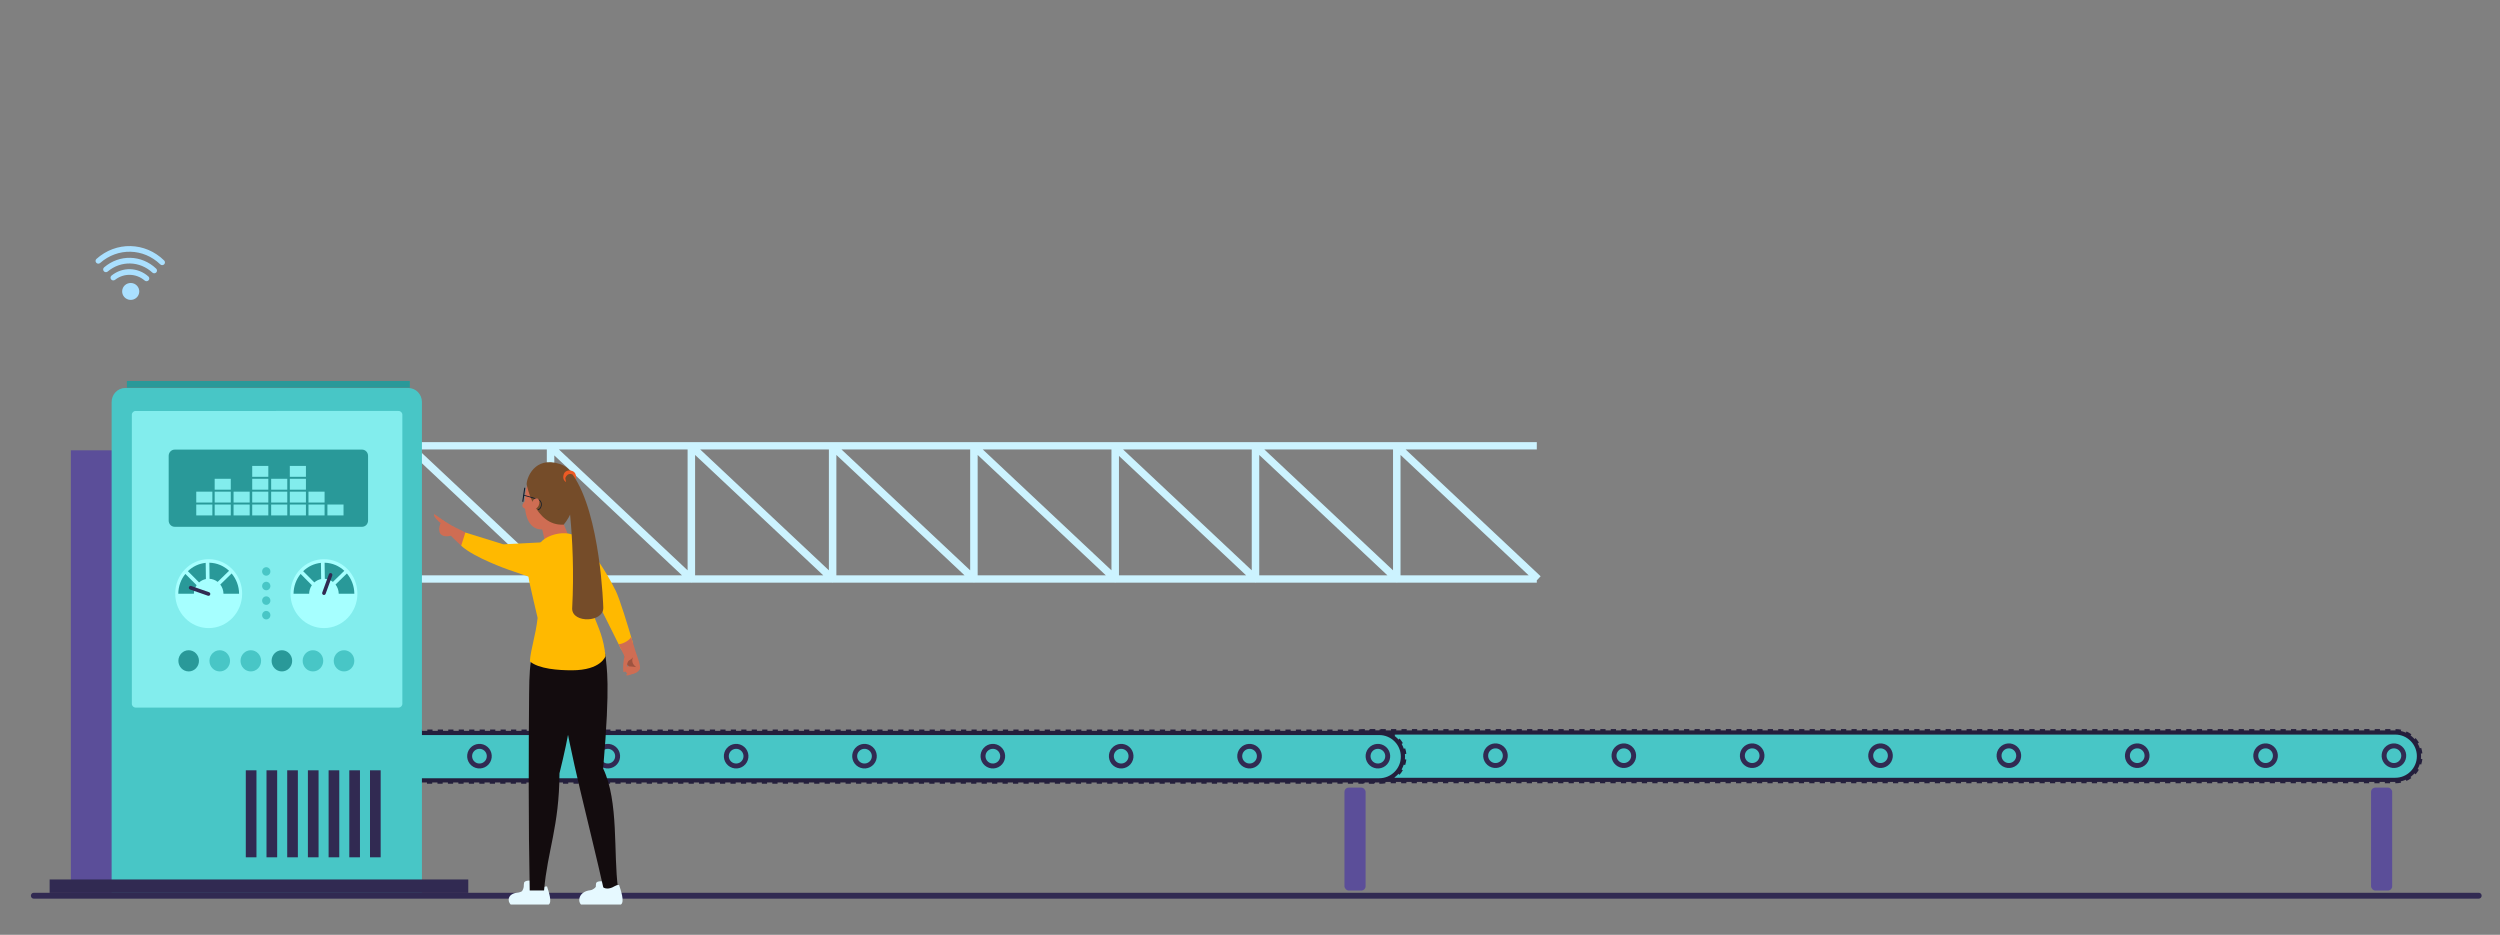 <?xml version="1.0" encoding="UTF-8"?><svg xmlns="http://www.w3.org/2000/svg" xmlns:xlink="http://www.w3.org/1999/xlink" viewBox="0 0 3962.914 1481.818"><rect x="0" y="0" width="3962.914" height="1481.818" fill="#808080" stroke="none"/><defs><style>.cls-1{fill:url(#Super_Soft_Black_Vignette);}.cls-2{fill:#241f3c;}.cls-3{fill:#ed5a24;}.cls-4{fill:#aae0ff;}.cls-5{fill:#ccf3ff;}.cls-6{fill:#5b4e99;}.cls-7{fill:#9e533f;}.cls-8{fill:url(#Super_Soft_Black_Vignette-2);}.cls-9{fill:#754c29;}.cls-10{fill:#299999;}.cls-11{fill:#312a52;}.cls-12{fill:#e6f9ff;}.cls-13{fill:#ffb900;}.cls-14{fill:#82eded;}.cls-15{fill:#a6ffff;}.cls-16{fill:#0d192b;}.cls-17{fill:#cf6d53;}.cls-18{fill:#a85900;}.cls-19{fill:#48c6c6;}</style><radialGradient id="Super_Soft_Black_Vignette" cx="874.048" cy="1210.781" fx="874.048" fy="1210.781" r="144.208" gradientUnits="userSpaceOnUse"><stop offset=".574" stop-color="#130c0e"/><stop offset=".798" stop-color="#130c0e"/><stop offset="1" stop-color="#130c0e"/></radialGradient><radialGradient id="Super_Soft_Black_Vignette-2" cx="933.068" cy="1214.094" fx="933.068" fy="1214.094" r="146.183" xlink:href="#Super_Soft_Black_Vignette"/></defs><g id="factory"><g><path class="cls-19" d="M2125.662,1198.667c0,10.369,4.207,19.757,10.997,26.554,6.797,6.797,16.185,11.004,26.554,11.004h1633.704c20.745,0,37.558-16.82,37.558-37.558,0-10.376-4.2-19.764-10.997-26.561-6.797-6.797-16.185-10.997-26.561-10.997h-1633.704c-20.738,0-37.551,16.813-37.551,37.558Z"/><path class="cls-2" d="M2171.291,1234.976h8.293v6.649h-8.293v-6.649Zm16.586,0h8.293v6.649h-8.293v-6.649Zm16.586,0h8.294v6.649h-8.294v-6.649Zm16.587,0h8.293v6.649h-8.293v-6.649Zm16.586,0h8.293v6.649h-8.293v-6.649Zm16.587,0h8.293v6.649h-8.293v-6.649Zm16.586,0h8.293v6.649h-8.293v-6.649Zm16.586,0h8.294v6.649h-8.294v-6.649Zm16.587,0h8.293v6.649h-8.293v-6.649Zm16.586,0h8.293v6.649h-8.293v-6.649Zm16.586,0h8.294v6.649h-8.294v-6.649Zm16.587,0h8.293v6.649h-8.293v-6.649Zm16.586,0h8.293v6.649h-8.293v-6.649Zm16.587,0h8.293v6.649h-8.293v-6.649Zm16.586,0h8.293v6.649h-8.293v-6.649Zm16.586,0h8.294v6.649h-8.294v-6.649Zm16.587,0h8.293v6.649h-8.293v-6.649Zm16.586,0h8.293v6.649h-8.293v-6.649Zm16.587,0h8.293v6.649h-8.293v-6.649Zm16.586,0h8.293v6.649h-8.293v-6.649Zm16.587,0h8.293v6.649h-8.293v-6.649Zm16.586,0h8.293v6.649h-8.293v-6.649Zm16.586,0h8.294v6.649h-8.294v-6.649Zm16.587,0h8.293v6.649h-8.293v-6.649Zm16.586,0h8.293v6.649h-8.293v-6.649Zm16.587,0h8.293v6.649h-8.293v-6.649Zm16.586,0h8.293v6.649h-8.293v-6.649Zm16.587,0h8.293v6.649h-8.293v-6.649Zm16.586,0h8.293v6.649h-8.293v-6.649Zm16.586,0h8.294v6.649h-8.294v-6.649Zm16.587,0h8.293v6.649h-8.293v-6.649Zm16.586,0h8.293v6.649h-8.293v-6.649Zm16.587,0h8.293v6.649h-8.293v-6.649Zm16.586,0h8.293v6.649h-8.293v-6.649Zm16.586,0h8.294v6.649h-8.294v-6.649Zm16.587,0h8.293v6.649h-8.293v-6.649Zm16.586,0h8.293v6.649h-8.293v-6.649Zm16.587,0h8.293v6.649h-8.293v-6.649Zm16.586,0h8.293v6.649h-8.293v-6.649Zm16.586,0h8.294v6.649h-8.294v-6.649Zm16.587,0h8.293v6.649h-8.293v-6.649Zm16.586,0h8.293v6.649h-8.293v-6.649Zm16.587,0h8.293v6.649h-8.293v-6.649Zm16.586,0h8.293v6.649h-8.293v-6.649Zm16.587,0h8.293v6.649h-8.293v-6.649Zm16.586,0h8.293v6.649h-8.293v-6.649Zm16.586,0h8.294v6.649h-8.294v-6.649Zm16.587,0h8.293v6.649h-8.293v-6.649Zm16.586,0h8.294v6.649h-8.294v-6.649Zm16.587,0h8.293v6.649h-8.293v-6.649Zm16.586,0h8.293v6.649h-8.293v-6.649Zm16.586,0h8.293v6.649h-8.293v-6.649Zm16.586,0h8.293v6.649h-8.293v-6.649Zm16.586,0h8.293v6.649h-8.293v-6.649Zm16.586,0h8.293v6.649h-8.293v-6.649Zm16.586,0h8.293v6.649h-8.293v-6.649Zm16.586,0h8.293v6.649h-8.293v-6.649Zm16.587,0h8.293v6.649h-8.293v-6.649Zm16.586,0h8.293v6.649h-8.293v-6.649Zm16.587,0h8.293v6.649h-8.293v-6.649Zm16.586,0h8.293v6.649h-8.293v-6.649Zm16.586,0h8.293v6.649h-8.293v-6.649Zm16.586,0h8.293v6.649h-8.293v-6.649Zm16.586,0h8.293v6.649h-8.293v-6.649Zm16.587,0h8.293v6.649h-8.293v-6.649Zm16.586,0h8.293v6.649h-8.293v-6.649Zm16.586,0h8.293v6.649h-8.293v-6.649Zm16.586,0h8.293v6.649h-8.293v-6.649Zm16.586,0h8.293v6.649h-8.293v-6.649Zm16.586,0h8.293v6.649h-8.293v-6.649Zm16.586,0h8.293v6.649h-8.293v-6.649Zm16.586,0h8.293v6.649h-8.293v-6.649Zm16.586,0h8.293v6.649h-8.293v-6.649Zm16.586,0h8.293v6.649h-8.293v-6.649Zm16.586,0h8.293v6.649h-8.293v-6.649Zm16.586,0h8.293v6.649h-8.293v-6.649Zm16.586,0h8.293v6.649h-8.293v-6.649Zm16.586,0h8.293v6.649h-8.293v-6.649Zm16.586,0h8.293v6.649h-8.293v-6.649Zm16.586,0h8.293v6.649h-8.293v-6.649Zm16.586,0h8.293v6.649h-8.293v-6.649Zm16.586,0h8.293v6.649h-8.293v-6.649Zm16.586,0h8.293v6.649h-8.293v-6.649Zm16.586,0h8.293v6.649h-8.293v-6.649Zm16.586,0h8.293v6.649h-8.293v-6.649Zm16.586,0h8.293v6.649h-8.293v-6.649Zm16.586,0h8.293v6.649h-8.293v-6.649Zm16.586,0h8.293v6.649h-8.293v-6.649Zm16.586,0h8.293v6.649h-8.293v-6.649Zm16.586,0h8.293v6.649h-8.293v-6.649Zm16.586,0h8.293v6.649h-8.293v-6.649Zm16.586,0h8.293v6.649h-8.293v-6.649Zm16.586,0h8.293v6.649h-8.293v-6.649Zm16.586,0h8.293v6.649h-8.293v-6.649Zm16.586,0h8.293v6.649h-8.293v-6.649Zm16.586,0h8.293v6.649h-8.293v-6.649Zm16.586,0h8.293v6.649h-8.293v-6.649Zm16.586,0h8.293v6.649h-8.293v-6.649Zm16.586,0h.167c2.539,0,5.076-.265,7.541-.787l1.378,6.506c-2.917,.618-5.917,.931-8.919,.931h-.167v-6.649Zm-1642.686,5.668l1.414-6.497c2.462,.536,4.997,.815,7.535,.829l-.036,6.649c-3.001-.016-6-.346-8.914-.98Zm1657.6-8.799c2.305-1.028,4.514-2.306,6.564-3.797l3.912,5.377c-2.425,1.764-5.037,3.276-7.766,4.494l-2.71-6.073Zm-1673.857,1.442l3.94-5.356c2.04,1.501,4.241,2.79,6.542,3.833l-2.745,6.056c-2.721-1.233-5.325-2.759-7.737-4.534Zm1686.061-10.315c1.698-1.882,3.203-3.943,4.471-6.127l5.75,3.34c-1.5,2.582-3.278,5.019-5.286,7.242l-4.935-4.456Zm-1697.941-2.99l5.768-3.309c1.257,2.191,2.75,4.261,4.439,6.153l-4.96,4.428c-1.996-2.235-3.761-4.682-5.247-7.271Zm1705.513-10.054c.785-2.399,1.318-4.891,1.585-7.409l6.612,.7c-.316,2.981-.947,5.934-1.877,8.776l-6.32-2.068Zm-1710.968-6.943l6.616-.665c.253,2.521,.773,5.017,1.543,7.418l-6.331,2.034c-.914-2.846-1.53-5.803-1.829-8.787Zm1711.006-15.467l6.327-2.046c.92,2.845,1.542,5.801,1.847,8.784l-6.615,.678c-.258-2.519-.783-5.015-1.56-7.416Zm-1710.972,6.504c.323-2.981,.96-5.933,1.896-8.773l6.315,2.082c-.79,2.397-1.328,4.888-1.601,7.406l-6.611-.715Zm1703.443-19.572l4.95-4.44c2,2.23,3.771,4.673,5.263,7.261l-5.761,3.321c-1.262-2.189-2.76-4.255-4.452-6.142Zm-1697.859,2.621c1.503-2.578,3.287-5.011,5.301-7.232l4.926,4.466c-1.703,1.879-3.212,3.937-4.483,6.116l-5.743-3.35Zm1685.685-11.533l2.732-6.063c2.723,1.227,5.33,2.747,7.747,4.518l-3.929,5.364c-2.044-1.497-4.248-2.782-6.55-3.819Zm-1673.707-1.683c2.428-1.758,5.044-3.265,7.774-4.476l2.698,6.077c-2.307,1.024-4.518,2.297-6.572,3.785l-3.9-5.386Zm1658.973-1.498l.024-6.649c3.004,.011,6.004,.335,8.915,.962l-1.401,6.5c-2.46-.53-4.996-.804-7.538-.813Zm-1642.657-5.735c2.887-.607,5.859-.913,8.832-.913h.083v6.649h-.083c-2.515,0-5.026,.26-7.466,.771l-1.366-6.507Zm17.209-.913h8.292v6.649h-8.292v-6.649Zm16.586,0h8.293v6.649h-8.293v-6.649Zm16.586,0h8.293v6.649h-8.293v-6.649Zm16.586,0h8.294v6.649h-8.294v-6.649Zm16.586,0h8.294v6.649h-8.294v-6.649Zm16.587,0h8.293v6.649h-8.293v-6.649Zm16.586,0h8.293v6.649h-8.293v-6.649Zm16.587,0h8.292v6.649h-8.292v-6.649Zm16.586,0h8.293v6.649h-8.293v-6.649Zm16.586,0h8.293v6.649h-8.293v-6.649Zm16.586,0h8.294v6.649h-8.294v-6.649Zm16.586,0h8.294v6.649h-8.294v-6.649Zm16.587,0h8.293v6.649h-8.293v-6.649Zm16.586,0h8.293v6.649h-8.293v-6.649Zm16.586,0h8.293v6.649h-8.293v-6.649Zm16.587,0h8.293v6.649h-8.293v-6.649Zm16.586,0h8.293v6.649h-8.293v-6.649Zm16.586,0h8.293v6.649h-8.293v-6.649Zm16.586,0h8.294v6.649h-8.294v-6.649Zm16.587,0h8.293v6.649h-8.293v-6.649Zm16.586,0h8.293v6.649h-8.293v-6.649Zm16.586,0h8.293v6.649h-8.293v-6.649Zm16.587,0h8.293v6.649h-8.293v-6.649Zm16.586,0h8.293v6.649h-8.293v-6.649Zm16.586,0h8.293v6.649h-8.293v-6.649Zm16.586,0h8.294v6.649h-8.294v-6.649Zm16.587,0h8.293v6.649h-8.293v-6.649Zm16.586,0h8.293v6.649h-8.293v-6.649Zm16.586,0h8.293v6.649h-8.293v-6.649Zm16.587,0h8.293v6.649h-8.293v-6.649Zm16.586,0h8.293v6.649h-8.293v-6.649Zm16.586,0h8.293v6.649h-8.293v-6.649Zm16.586,0h8.294v6.649h-8.294v-6.649Zm16.587,0h8.293v6.649h-8.293v-6.649Zm16.586,0h8.293v6.649h-8.293v-6.649Zm16.586,0h8.293v6.649h-8.293v-6.649Zm16.586,0h8.293v6.649h-8.293v-6.649Zm16.587,0h8.293v6.649h-8.293v-6.649Zm16.586,0h8.293v6.649h-8.293v-6.649Zm16.586,0h8.293v6.649h-8.293v-6.649Zm16.586,0h8.294v6.649h-8.294v-6.649Zm16.587,0h8.293v6.649h-8.293v-6.649Zm16.586,0h8.293v6.649h-8.293v-6.649Zm16.586,0h8.293v6.649h-8.293v-6.649Zm16.587,0h8.293v6.649h-8.293v-6.649Zm16.586,0h8.293v6.649h-8.293v-6.649Zm16.586,0h8.293v6.649h-8.293v-6.649Zm16.586,0h8.294v6.649h-8.294v-6.649Zm16.587,0h8.293v6.649h-8.293v-6.649Zm16.586,0h8.293v6.649h-8.293v-6.649Zm16.587,0h8.293v6.649h-8.293v-6.649Zm16.586,0h8.293v6.649h-8.293v-6.649Zm16.586,0h8.293v6.649h-8.293v-6.649Zm16.587,0h8.293v6.649h-8.293v-6.649Zm16.586,0h8.293v6.649h-8.293v-6.649Zm16.586,0h8.293v6.649h-8.293v-6.649Zm16.586,0h8.293v6.649h-8.293v-6.649Zm16.586,0h8.293v6.649h-8.293v-6.649Zm16.587,0h8.293v6.649h-8.293v-6.649Zm16.586,0h8.293v6.649h-8.293v-6.649Zm16.587,0h8.293v6.649h-8.293v-6.649Zm16.586,0h8.293v6.649h-8.293v-6.649Zm16.586,0h8.293v6.649h-8.293v-6.649Zm16.586,0h8.293v6.649h-8.293v-6.649Zm16.587,0h8.293v6.649h-8.293v-6.649Zm16.586,0h8.293v6.649h-8.293v-6.649Zm16.586,0h8.293v6.649h-8.293v-6.649Zm16.587,0h8.293v6.649h-8.293v-6.649Zm16.586,0h8.293v6.649h-8.293v-6.649Zm16.586,0h8.293v6.649h-8.293v-6.649Zm16.586,0h8.293v6.649h-8.293v-6.649Zm16.586,0h8.293v6.649h-8.293v-6.649Zm16.586,0h8.293v6.649h-8.293v-6.649Zm16.587,0h8.293v6.649h-8.293v-6.649Zm16.586,0h8.293v6.649h-8.293v-6.649Zm16.586,0h8.293v6.649h-8.293v-6.649Zm16.586,0h8.293v6.649h-8.293v-6.649Zm16.587,0h8.293v6.649h-8.293v-6.649Zm16.586,0h8.293v6.649h-8.293v-6.649Zm16.587,0h8.293v6.649h-8.293v-6.649Zm16.586,0h8.293v6.649h-8.293v-6.649Zm16.586,0h8.293v6.649h-8.293v-6.649Zm16.586,0h8.293v6.649h-8.293v-6.649Zm16.586,0h8.293v6.649h-8.293v-6.649Zm16.586,0h8.293v6.649h-8.293v-6.649Zm16.586,0h8.293v6.649h-8.293v-6.649Zm16.587,0h8.293v6.649h-8.293v-6.649Zm16.586,0h8.293v6.649h-8.293v-6.649Zm16.586,0h8.293v6.649h-8.293v-6.649Zm16.586,0h8.293v6.649h-8.293v-6.649Zm16.586,0h8.293v6.649h-8.293v-6.649Zm16.586,0h8.293v6.649h-8.293v-6.649Zm16.587,0h8.293v6.649h-8.293v-6.649Zm16.586,0h8.293v6.649h-8.293v-6.649Zm16.587,0h8.293v6.649h-8.293v-6.649Zm16.586,0h8.293v6.649h-8.293v-6.649Zm16.586,0h8.293v6.649h-8.293v-6.649Zm16.586,0h8.293v6.649h-8.293v-6.649Z"/><path class="cls-2" d="M2122.335,1198.666c0-22.542,18.339-40.881,40.881-40.881h1633.702c22.542,0,40.881,18.34,40.881,40.881s-18.339,40.881-40.881,40.881h-1633.702c-22.542,0-40.881-18.339-40.881-40.881Zm40.881-34.231c-18.875,0-34.232,15.356-34.232,34.231s15.356,34.232,34.232,34.232h1633.702c18.875,0,34.232-15.357,34.232-34.232s-15.357-34.231-34.232-34.231h-1633.702Z"/><path class="cls-11" d="M3780.034,1185.142c-7.055,8.136-6.18,20.451,1.957,27.507,8.136,7.055,20.451,6.178,27.506-1.958,7.055-8.136,6.18-20.451-1.956-27.506-8.137-7.056-20.452-6.179-27.507,1.957Zm5.922,5.135c4.219-4.866,11.584-5.39,16.45-1.17,4.865,4.218,5.389,11.583,1.169,16.448-4.22,4.866-11.584,5.39-16.448,1.171-4.866-4.219-5.39-11.584-1.17-16.449Z"/><path class="cls-11" d="M3576.58,1185.142c-7.055,8.136-6.18,20.451,1.957,27.507,8.136,7.055,20.451,6.178,27.506-1.958,7.055-8.136,6.18-20.451-1.956-27.506-8.137-7.056-20.452-6.179-27.507,1.957Zm5.922,5.135c4.22-4.866,11.584-5.39,16.45-1.17,4.865,4.218,5.389,11.583,1.169,16.448-4.219,4.866-11.584,5.39-16.448,1.171-4.866-4.219-5.39-11.584-1.17-16.449Z"/><path class="cls-11" d="M3373.126,1185.142c-7.055,8.136-6.18,20.451,1.957,27.507,8.136,7.055,20.451,6.178,27.506-1.958,7.055-8.136,6.18-20.451-1.956-27.506-8.137-7.056-20.452-6.179-27.507,1.957Zm5.922,5.135c4.219-4.866,11.584-5.39,16.449-1.17,4.865,4.218,5.389,11.583,1.169,16.448-4.219,4.866-11.584,5.39-16.448,1.171-4.866-4.219-5.39-11.584-1.17-16.449Z"/><path class="cls-11" d="M3169.672,1185.142c-7.055,8.136-6.18,20.451,1.957,27.507,8.136,7.055,20.451,6.178,27.506-1.958,7.055-8.136,6.18-20.451-1.956-27.506-8.137-7.056-20.452-6.179-27.507,1.957Zm5.922,5.135c4.219-4.866,11.584-5.39,16.45-1.17,4.865,4.218,5.389,11.583,1.169,16.448-4.22,4.866-11.584,5.39-16.448,1.171-4.866-4.219-5.39-11.584-1.17-16.449Z"/><path class="cls-11" d="M2966.218,1185.142c-7.055,8.136-6.18,20.451,1.957,27.507,8.136,7.055,20.451,6.178,27.506-1.958,7.055-8.136,6.18-20.451-1.956-27.506-8.137-7.056-20.452-6.179-27.507,1.957Zm5.922,5.135c4.22-4.866,11.584-5.39,16.45-1.17,4.865,4.218,5.389,11.583,1.169,16.448-4.219,4.866-11.584,5.39-16.448,1.171-4.866-4.219-5.39-11.584-1.17-16.449Z"/><path class="cls-11" d="M2762.764,1185.142c-7.055,8.136-6.18,20.451,1.957,27.507,8.136,7.055,20.451,6.178,27.506-1.958,7.055-8.136,6.18-20.451-1.956-27.506-8.137-7.056-20.452-6.179-27.507,1.957Zm5.922,5.135c4.219-4.866,11.584-5.39,16.449-1.17,4.865,4.218,5.389,11.583,1.169,16.448-4.22,4.866-11.584,5.39-16.448,1.171-4.866-4.219-5.39-11.584-1.17-16.449Z"/><path class="cls-11" d="M2559.31,1185.142c-7.055,8.136-6.18,20.451,1.957,27.507,8.136,7.055,20.451,6.178,27.506-1.958,7.055-8.136,6.18-20.451-1.956-27.506-8.137-7.056-20.452-6.179-27.507,1.957Zm5.922,5.135c4.22-4.866,11.584-5.39,16.45-1.17,4.865,4.218,5.389,11.583,1.169,16.448-4.22,4.866-11.584,5.39-16.448,1.171-4.866-4.219-5.39-11.584-1.17-16.449Z"/><path class="cls-11" d="M2355.856,1185.142c-7.055,8.136-6.18,20.451,1.957,27.507,8.136,7.055,20.451,6.178,27.506-1.958,7.055-8.136,6.18-20.451-1.956-27.506-8.137-7.056-20.452-6.179-27.507,1.957Zm5.922,5.135c4.22-4.866,11.584-5.39,16.45-1.17,4.865,4.218,5.389,11.583,1.169,16.448-4.219,4.866-11.584,5.39-16.448,1.171-4.866-4.219-5.39-11.584-1.17-16.449Z"/><path class="cls-11" d="M2152.402,1185.142c-7.055,8.136-6.18,20.451,1.957,27.507,8.136,7.055,20.451,6.178,27.506-1.958,7.055-8.136,6.18-20.451-1.956-27.506-8.137-7.056-20.452-6.179-27.507,1.957Zm5.922,5.135c4.219-4.866,11.584-5.39,16.449-1.17,4.865,4.218,5.389,11.583,1.169,16.448-4.22,4.866-11.584,5.39-16.448,1.171-4.866-4.219-5.39-11.584-1.17-16.449Z"/></g><path class="cls-5" d="M2228.127,712.436h207.963v-11.595H330.126v11.595h88.745v191.641l-88.745-83.354v16.295l79.837,74.987h-79.837v11.595h93.449c.406,.087,.819,.141,1.235,.141,.424,0,.85-.049,1.27-.141h221.457c.406,.087,.819,.141,1.236,.141,.424,0,.85-.049,1.27-.141h221.457c.406,.087,.819,.141,1.235,.141,.424,0,.85-.049,1.27-.141h220.666c.406,.087,.819,.141,1.235,.141,.424,0,.85-.049,1.27-.141h221.457c.406,.087,.819,.141,1.235,.141,.425,0,.85-.049,1.27-.141h221.457c.407,.087,.819,.141,1.236,.141,.425,0,.85-.049,1.271-.141h221.457c.406,.087,.819,.141,1.235,.141,.425,0,.85-.049,1.271-.141h219.874c.407,.087,.819,.141,1.236,.141,.425,0,.85-.049,1.271-.141h221.456c.406,.087,.819,.141,1.236,.141,.424,0,.85-.049,1.271-.141h220.681v-3.657l6.076-6.47-214.039-201.038ZM430.748,912.005v-190.836l203.178,190.836h-203.178Zm212.086-7.928l-204.035-191.641h204.035v191.641Zm11.877,7.928v-190.836l203.178,190.836h-203.178Zm212.086-7.928l-204.035-191.641h204.035v191.641Zm11.877,7.928v-190.092l202.386,190.092h-202.386Zm211.294-7.928l-204.035-191.641h204.035v191.641Zm11.877,7.928v-190.836l203.178,190.836h-203.178Zm212.086-7.928l-204.035-191.641h204.035v191.641Zm11.877,7.928v-190.836l203.178,190.836h-203.178Zm212.086-7.928l-204.036-191.641h204.036v191.641Zm11.877,7.928v-190.836l203.178,190.836h-203.178Zm212.086-7.928l-204.036-191.641h204.036v191.641Zm11.877,7.928v-189.35l201.595,189.35h-201.595Zm210.503-7.928l-204.036-191.641h204.036v191.641Zm11.877,7.928v-190.837l203.178,190.837h-203.178Zm212.086-7.928l-204.035-191.641h204.035v191.641Zm11.877,7.928v-190.837l203.178,190.837h-203.178Z"/><g><path class="cls-19" d="M515.086,1199.416c0,10.369,4.207,19.757,10.997,26.554,6.797,6.797,16.185,11.004,26.554,11.004h1633.704c20.745,0,37.558-16.82,37.558-37.558,0-10.376-4.2-19.764-10.997-26.561-6.797-6.797-16.185-10.997-26.561-10.997H552.637c-20.738,0-37.551,16.813-37.551,37.558Z"/><path class="cls-2" d="M560.715,1235.724h8.293v6.649h-8.293v-6.649Zm16.586,0h8.293v6.649h-8.293v-6.649Zm16.586,0h8.294v6.649h-8.294v-6.649Zm16.587,0h8.293v6.649h-8.293v-6.649Zm16.586,0h8.293v6.649h-8.293v-6.649Zm16.587,0h8.293v6.649h-8.293v-6.649Zm16.586,0h8.293v6.649h-8.293v-6.649Zm16.586,0h8.294v6.649h-8.294v-6.649Zm16.587,0h8.293v6.649h-8.293v-6.649Zm16.586,0h8.293v6.649h-8.293v-6.649Zm16.586,0h8.294v6.649h-8.294v-6.649Zm16.587,0h8.293v6.649h-8.293v-6.649Zm16.586,0h8.293v6.649h-8.293v-6.649Zm16.587,0h8.293v6.649h-8.293v-6.649Zm16.586,0h8.293v6.649h-8.293v-6.649Zm16.586,0h8.294v6.649h-8.294v-6.649Zm16.587,0h8.293v6.649h-8.293v-6.649Zm16.586,0h8.293v6.649h-8.293v-6.649Zm16.587,0h8.293v6.649h-8.293v-6.649Zm16.586,0h8.293v6.649h-8.293v-6.649Zm16.587,0h8.293v6.649h-8.293v-6.649Zm16.586,0h8.293v6.649h-8.293v-6.649Zm16.586,0h8.294v6.649h-8.294v-6.649Zm16.587,0h8.293v6.649h-8.293v-6.649Zm16.586,0h8.293v6.649h-8.293v-6.649Zm16.587,0h8.293v6.649h-8.293v-6.649Zm16.586,0h8.293v6.649h-8.293v-6.649Zm16.587,0h8.293v6.649h-8.293v-6.649Zm16.586,0h8.293v6.649h-8.293v-6.649Zm16.586,0h8.294v6.649h-8.294v-6.649Zm16.587,0h8.293v6.649h-8.293v-6.649Zm16.586,0h8.293v6.649h-8.293v-6.649Zm16.587,0h8.293v6.649h-8.293v-6.649Zm16.586,0h8.293v6.649h-8.293v-6.649Zm16.586,0h8.294v6.649h-8.294v-6.649Zm16.587,0h8.293v6.649h-8.293v-6.649Zm16.586,0h8.293v6.649h-8.293v-6.649Zm16.587,0h8.293v6.649h-8.293v-6.649Zm16.586,0h8.293v6.649h-8.293v-6.649Zm16.586,0h8.294v6.649h-8.294v-6.649Zm16.587,0h8.293v6.649h-8.293v-6.649Zm16.586,0h8.293v6.649h-8.293v-6.649Zm16.587,0h8.293v6.649h-8.293v-6.649Zm16.586,0h8.293v6.649h-8.293v-6.649Zm16.587,0h8.293v6.649h-8.293v-6.649Zm16.586,0h8.293v6.649h-8.293v-6.649Zm16.586,0h8.294v6.649h-8.294v-6.649Zm16.587,0h8.293v6.649h-8.293v-6.649Zm16.586,0h8.294v6.649h-8.294v-6.649Zm16.587,0h8.293v6.649h-8.293v-6.649Zm16.586,0h8.293v6.649h-8.293v-6.649Zm16.586,0h8.293v6.649h-8.293v-6.649Zm16.586,0h8.293v6.649h-8.293v-6.649Zm16.586,0h8.293v6.649h-8.293v-6.649Zm16.586,0h8.293v6.649h-8.293v-6.649Zm16.586,0h8.293v6.649h-8.293v-6.649Zm16.586,0h8.293v6.649h-8.293v-6.649Zm16.587,0h8.293v6.649h-8.293v-6.649Zm16.586,0h8.293v6.649h-8.293v-6.649Zm16.587,0h8.293v6.649h-8.293v-6.649Zm16.586,0h8.293v6.649h-8.293v-6.649Zm16.586,0h8.293v6.649h-8.293v-6.649Zm16.586,0h8.293v6.649h-8.293v-6.649Zm16.586,0h8.293v6.649h-8.293v-6.649Zm16.587,0h8.293v6.649h-8.293v-6.649Zm16.586,0h8.293v6.649h-8.293v-6.649Zm16.586,0h8.293v6.649h-8.293v-6.649Zm16.586,0h8.293v6.649h-8.293v-6.649Zm16.586,0h8.293v6.649h-8.293v-6.649Zm16.586,0h8.293v6.649h-8.293v-6.649Zm16.586,0h8.293v6.649h-8.293v-6.649Zm16.586,0h8.293v6.649h-8.293v-6.649Zm16.586,0h8.293v6.649h-8.293v-6.649Zm16.586,0h8.293v6.649h-8.293v-6.649Zm16.586,0h8.293v6.649h-8.293v-6.649Zm16.586,0h8.293v6.649h-8.293v-6.649Zm16.586,0h8.293v6.649h-8.293v-6.649Zm16.586,0h8.293v6.649h-8.293v-6.649Zm16.586,0h8.293v6.649h-8.293v-6.649Zm16.586,0h8.293v6.649h-8.293v-6.649Zm16.586,0h8.293v6.649h-8.293v-6.649Zm16.586,0h8.293v6.649h-8.293v-6.649Zm16.586,0h8.293v6.649h-8.293v-6.649Zm16.586,0h8.293v6.649h-8.293v-6.649Zm16.586,0h8.293v6.649h-8.293v-6.649Zm16.586,0h8.293v6.649h-8.293v-6.649Zm16.586,0h8.293v6.649h-8.293v-6.649Zm16.586,0h8.293v6.649h-8.293v-6.649Zm16.586,0h8.293v6.649h-8.293v-6.649Zm16.586,0h8.293v6.649h-8.293v-6.649Zm16.586,0h8.293v6.649h-8.293v-6.649Zm16.586,0h8.293v6.649h-8.293v-6.649Zm16.586,0h8.293v6.649h-8.293v-6.649Zm16.586,0h8.293v6.649h-8.293v-6.649Zm16.586,0h8.293v6.649h-8.293v-6.649Zm16.586,0h8.293v6.649h-8.293v-6.649Zm16.586,0h8.293v6.649h-8.293v-6.649Zm16.586,0h8.293v6.649h-8.293v-6.649Zm16.586,0h.167c2.539,0,5.076-.265,7.541-.787l1.378,6.506c-2.917,.618-5.917,.931-8.919,.931h-.167v-6.649Zm-1642.686,5.668l1.414-6.497c2.462,.536,4.997,.815,7.535,.829l-.036,6.649c-3.001-.016-6-.346-8.914-.98Zm1657.6-8.799c2.305-1.028,4.514-2.306,6.564-3.797l3.912,5.377c-2.425,1.764-5.037,3.276-7.766,4.494l-2.71-6.073Zm-1673.857,1.442l3.94-5.356c2.04,1.501,4.241,2.79,6.542,3.833l-2.745,6.056c-2.721-1.233-5.325-2.759-7.737-4.534Zm1686.061-10.315c1.698-1.882,3.203-3.943,4.471-6.127l5.75,3.34c-1.5,2.582-3.278,5.019-5.286,7.242l-4.935-4.456Zm-1697.941-2.99l5.768-3.309c1.257,2.191,2.75,4.261,4.439,6.153l-4.96,4.428c-1.996-2.235-3.761-4.682-5.247-7.271Zm1705.513-10.054c.785-2.399,1.318-4.891,1.585-7.409l6.612,.7c-.316,2.981-.947,5.934-1.877,8.776l-6.32-2.068Zm-1710.968-6.943l6.616-.665c.253,2.521,.773,5.017,1.543,7.418l-6.331,2.034c-.914-2.846-1.53-5.803-1.829-8.787Zm1711.006-15.467l6.327-2.046c.92,2.845,1.542,5.801,1.847,8.784l-6.615,.678c-.258-2.519-.783-5.015-1.56-7.416Zm-1710.972,6.504c.323-2.981,.96-5.933,1.896-8.773l6.315,2.082c-.79,2.397-1.328,4.888-1.601,7.406l-6.611-.715Zm1703.443-19.572l4.95-4.44c2,2.23,3.771,4.673,5.263,7.261l-5.761,3.321c-1.262-2.189-2.76-4.255-4.452-6.142Zm-1697.859,2.621c1.503-2.578,3.287-5.011,5.301-7.232l4.926,4.466c-1.703,1.879-3.212,3.937-4.483,6.116l-5.743-3.35Zm1685.685-11.533l2.732-6.063c2.723,1.227,5.33,2.747,7.747,4.518l-3.929,5.364c-2.044-1.497-4.248-2.782-6.55-3.819Zm-1673.707-1.683c2.428-1.758,5.044-3.265,7.774-4.476l2.698,6.077c-2.307,1.024-4.518,2.297-6.572,3.785l-3.9-5.386Zm1658.973-1.498l.024-6.649c3.004,.011,6.004,.335,8.915,.962l-1.401,6.5c-2.46-.53-4.996-.804-7.538-.813Zm-1642.657-5.735c2.887-.607,5.859-.913,8.832-.913h.083v6.649h-.083c-2.515,0-5.026,.26-7.466,.771l-1.366-6.507Zm17.209-.913h8.292v6.649h-8.292v-6.649Zm16.586,0h8.293v6.649h-8.293v-6.649Zm16.586,0h8.293v6.649h-8.293v-6.649Zm16.586,0h8.294v6.649h-8.294v-6.649Zm16.586,0h8.294v6.649h-8.294v-6.649Zm16.587,0h8.293v6.649h-8.293v-6.649Zm16.586,0h8.293v6.649h-8.293v-6.649Zm16.587,0h8.292v6.649h-8.292v-6.649Zm16.586,0h8.293v6.649h-8.293v-6.649Zm16.586,0h8.293v6.649h-8.293v-6.649Zm16.586,0h8.294v6.649h-8.294v-6.649Zm16.586,0h8.294v6.649h-8.294v-6.649Zm16.587,0h8.293v6.649h-8.293v-6.649Zm16.586,0h8.293v6.649h-8.293v-6.649Zm16.586,0h8.293v6.649h-8.293v-6.649Zm16.587,0h8.293v6.649h-8.293v-6.649Zm16.586,0h8.293v6.649h-8.293v-6.649Zm16.586,0h8.293v6.649h-8.293v-6.649Zm16.586,0h8.294v6.649h-8.294v-6.649Zm16.587,0h8.293v6.649h-8.293v-6.649Zm16.586,0h8.293v6.649h-8.293v-6.649Zm16.586,0h8.293v6.649h-8.293v-6.649Zm16.587,0h8.293v6.649h-8.293v-6.649Zm16.586,0h8.293v6.649h-8.293v-6.649Zm16.586,0h8.293v6.649h-8.293v-6.649Zm16.586,0h8.294v6.649h-8.294v-6.649Zm16.587,0h8.293v6.649h-8.293v-6.649Zm16.586,0h8.293v6.649h-8.293v-6.649Zm16.586,0h8.293v6.649h-8.293v-6.649Zm16.587,0h8.293v6.649h-8.293v-6.649Zm16.586,0h8.293v6.649h-8.293v-6.649Zm16.586,0h8.293v6.649h-8.293v-6.649Zm16.586,0h8.294v6.649h-8.294v-6.649Zm16.587,0h8.293v6.649h-8.293v-6.649Zm16.586,0h8.293v6.649h-8.293v-6.649Zm16.586,0h8.293v6.649h-8.293v-6.649Zm16.586,0h8.293v6.649h-8.293v-6.649Zm16.587,0h8.293v6.649h-8.293v-6.649Zm16.586,0h8.293v6.649h-8.293v-6.649Zm16.586,0h8.293v6.649h-8.293v-6.649Zm16.586,0h8.294v6.649h-8.294v-6.649Zm16.587,0h8.293v6.649h-8.293v-6.649Zm16.586,0h8.293v6.649h-8.293v-6.649Zm16.586,0h8.293v6.649h-8.293v-6.649Zm16.587,0h8.293v6.649h-8.293v-6.649Zm16.586,0h8.293v6.649h-8.293v-6.649Zm16.586,0h8.293v6.649h-8.293v-6.649Zm16.586,0h8.294v6.649h-8.294v-6.649Zm16.587,0h8.293v6.649h-8.293v-6.649Zm16.586,0h8.293v6.649h-8.293v-6.649Zm16.587,0h8.293v6.649h-8.293v-6.649Zm16.586,0h8.293v6.649h-8.293v-6.649Zm16.586,0h8.293v6.649h-8.293v-6.649Zm16.587,0h8.293v6.649h-8.293v-6.649Zm16.586,0h8.293v6.649h-8.293v-6.649Zm16.586,0h8.293v6.649h-8.293v-6.649Zm16.586,0h8.293v6.649h-8.293v-6.649Zm16.586,0h8.293v6.649h-8.293v-6.649Zm16.587,0h8.293v6.649h-8.293v-6.649Zm16.586,0h8.293v6.649h-8.293v-6.649Zm16.587,0h8.293v6.649h-8.293v-6.649Zm16.586,0h8.293v6.649h-8.293v-6.649Zm16.586,0h8.293v6.649h-8.293v-6.649Zm16.586,0h8.293v6.649h-8.293v-6.649Zm16.587,0h8.293v6.649h-8.293v-6.649Zm16.586,0h8.293v6.649h-8.293v-6.649Zm16.586,0h8.293v6.649h-8.293v-6.649Zm16.587,0h8.293v6.649h-8.293v-6.649Zm16.586,0h8.293v6.649h-8.293v-6.649Zm16.586,0h8.293v6.649h-8.293v-6.649Zm16.586,0h8.293v6.649h-8.293v-6.649Zm16.586,0h8.293v6.649h-8.293v-6.649Zm16.586,0h8.293v6.649h-8.293v-6.649Zm16.587,0h8.293v6.649h-8.293v-6.649Zm16.586,0h8.293v6.649h-8.293v-6.649Zm16.586,0h8.293v6.649h-8.293v-6.649Zm16.586,0h8.293v6.649h-8.293v-6.649Zm16.587,0h8.293v6.649h-8.293v-6.649Zm16.586,0h8.293v6.649h-8.293v-6.649Zm16.587,0h8.293v6.649h-8.293v-6.649Zm16.586,0h8.293v6.649h-8.293v-6.649Zm16.586,0h8.293v6.649h-8.293v-6.649Zm16.586,0h8.293v6.649h-8.293v-6.649Zm16.586,0h8.293v6.649h-8.293v-6.649Zm16.586,0h8.293v6.649h-8.293v-6.649Zm16.586,0h8.293v6.649h-8.293v-6.649Zm16.587,0h8.293v6.649h-8.293v-6.649Zm16.586,0h8.293v6.649h-8.293v-6.649Zm16.586,0h8.293v6.649h-8.293v-6.649Zm16.586,0h8.293v6.649h-8.293v-6.649Zm16.586,0h8.293v6.649h-8.293v-6.649Zm16.586,0h8.293v6.649h-8.293v-6.649Zm16.587,0h8.293v6.649h-8.293v-6.649Zm16.586,0h8.293v6.649h-8.293v-6.649Zm16.587,0h8.293v6.649h-8.293v-6.649Zm16.586,0h8.293v6.649h-8.293v-6.649Zm16.586,0h8.293v6.649h-8.293v-6.649Zm16.586,0h8.293v6.649h-8.293v-6.649Z"/><path class="cls-2" d="M511.76,1199.414c0-22.542,18.339-40.881,40.881-40.881h1633.702c22.542,0,40.881,18.34,40.881,40.881s-18.339,40.881-40.881,40.881H552.641c-22.542,0-40.881-18.339-40.881-40.881Zm40.881-34.231c-18.875,0-34.232,15.356-34.232,34.231s15.356,34.232,34.232,34.232h1633.702c18.875,0,34.232-15.357,34.232-34.232s-15.357-34.231-34.232-34.231H552.641Z"/><path class="cls-11" d="M2169.459,1185.891c-7.055,8.136-6.18,20.451,1.957,27.507,8.136,7.055,20.451,6.178,27.506-1.958,7.055-8.136,6.18-20.451-1.956-27.506-8.137-7.056-20.452-6.179-27.507,1.957Zm5.922,5.135c4.219-4.866,11.584-5.39,16.45-1.17,4.865,4.218,5.389,11.583,1.169,16.448-4.22,4.866-11.584,5.39-16.448,1.171-4.866-4.219-5.39-11.584-1.17-16.449Z"/><path class="cls-11" d="M1966.005,1185.891c-7.055,8.136-6.18,20.451,1.957,27.507,8.136,7.055,20.451,6.178,27.506-1.958,7.055-8.136,6.18-20.451-1.956-27.506-8.137-7.056-20.452-6.179-27.507,1.957Zm5.922,5.135c4.22-4.866,11.584-5.39,16.45-1.17,4.865,4.218,5.389,11.583,1.169,16.448-4.219,4.866-11.584,5.39-16.448,1.171-4.866-4.219-5.39-11.584-1.17-16.449Z"/><path class="cls-11" d="M1762.551,1185.891c-7.055,8.136-6.18,20.451,1.957,27.507,8.136,7.055,20.451,6.178,27.506-1.958,7.055-8.136,6.18-20.451-1.956-27.506-8.137-7.056-20.452-6.179-27.507,1.957Zm5.922,5.135c4.219-4.866,11.584-5.39,16.449-1.17,4.865,4.218,5.389,11.583,1.169,16.448-4.219,4.866-11.584,5.39-16.448,1.171-4.866-4.219-5.39-11.584-1.17-16.449Z"/><path class="cls-11" d="M1559.097,1185.891c-7.055,8.136-6.18,20.451,1.957,27.507,8.136,7.055,20.451,6.178,27.506-1.958,7.055-8.136,6.18-20.451-1.956-27.506-8.137-7.056-20.452-6.179-27.507,1.957Zm5.922,5.135c4.219-4.866,11.584-5.39,16.45-1.17,4.865,4.218,5.389,11.583,1.169,16.448-4.22,4.866-11.584,5.39-16.448,1.171-4.866-4.219-5.39-11.584-1.17-16.449Z"/><path class="cls-11" d="M1355.643,1185.891c-7.055,8.136-6.18,20.451,1.957,27.507,8.136,7.055,20.451,6.178,27.506-1.958,7.055-8.136,6.18-20.451-1.956-27.506-8.137-7.056-20.452-6.179-27.507,1.957Zm5.922,5.135c4.22-4.866,11.584-5.39,16.45-1.17,4.865,4.218,5.389,11.583,1.169,16.448-4.219,4.866-11.584,5.39-16.448,1.171-4.866-4.219-5.39-11.584-1.17-16.449Z"/><path class="cls-11" d="M1152.189,1185.891c-7.055,8.136-6.18,20.451,1.957,27.507,8.136,7.055,20.451,6.178,27.506-1.958,7.055-8.136,6.18-20.451-1.956-27.506-8.137-7.056-20.452-6.179-27.507,1.957Zm5.922,5.135c4.219-4.866,11.584-5.39,16.449-1.17,4.865,4.218,5.389,11.583,1.169,16.448-4.22,4.866-11.584,5.39-16.448,1.171-4.866-4.219-5.39-11.584-1.17-16.449Z"/><path class="cls-11" d="M948.735,1185.891c-7.055,8.136-6.18,20.451,1.957,27.507,8.136,7.055,20.451,6.178,27.506-1.958,7.055-8.136,6.18-20.451-1.956-27.506-8.137-7.056-20.452-6.179-27.507,1.957Zm5.922,5.135c4.22-4.866,11.584-5.39,16.45-1.17,4.865,4.218,5.389,11.583,1.169,16.448-4.22,4.866-11.584,5.39-16.448,1.171-4.866-4.219-5.39-11.584-1.17-16.449Z"/><path class="cls-11" d="M745.28,1185.891c-7.055,8.136-6.18,20.451,1.957,27.507,8.136,7.055,20.451,6.178,27.506-1.958,7.055-8.136,6.18-20.451-1.956-27.506-8.137-7.056-20.452-6.179-27.507,1.957Zm5.922,5.135c4.22-4.866,11.584-5.39,16.45-1.17,4.865,4.218,5.389,11.583,1.169,16.448-4.219,4.866-11.584,5.39-16.448,1.171-4.866-4.219-5.39-11.584-1.17-16.449Z"/><path class="cls-11" d="M541.826,1185.891c-7.055,8.136-6.18,20.451,1.957,27.507,8.136,7.055,20.451,6.178,27.506-1.958,7.055-8.136,6.18-20.451-1.956-27.506-8.137-7.056-20.452-6.179-27.507,1.957Zm5.922,5.135c4.219-4.866,11.584-5.39,16.449-1.17,4.865,4.218,5.389,11.583,1.169,16.448-4.22,4.866-11.584,5.39-16.448,1.171-4.866-4.219-5.39-11.584-1.17-16.449Z"/></g><g><ellipse class="cls-4" cx="207.191" cy="461.979" rx="13.416" ry="13.571" transform="translate(-263.911 647.494) rotate(-87.338)"/><g><path class="cls-4" d="M260.273,418.974l.003-.003c1.639-1.68,1.648-4.366-.026-6.015-29.979-29.546-76.136-30.604-107.398-2.483-1.748,1.572-1.857,4.26-.291,6.013h0c1.594,1.785,4.367,1.992,6.161,.407,27.873-24.626,68.635-23.69,95.382,2.21,1.72,1.666,4.5,1.584,6.17-.128Z"/><path class="cls-4" d="M247.644,431.922l.021-.021c1.683-1.725,1.613-4.474-.14-6.134-23.268-22.033-58.279-22.843-82.511-1.93-1.829,1.579-2.02,4.327-.412,6.128l.02,.023c1.569,1.756,4.278,1.968,6.077,.448,20.896-17.658,50.764-16.966,70.846,1.657,1.731,1.606,4.452,1.517,6.098-.17Z"/><path class="cls-4" d="M235.397,444.479l.039-.04c1.704-1.747,1.632-4.561-.196-6.184-16.752-14.876-41.075-15.448-58.486-1.394-1.905,1.538-2.103,4.353-.473,6.177l.038,.043c1.54,1.724,4.165,1.937,5.991,.515,14.105-10.986,33.479-10.53,47.069,1.122,1.762,1.511,4.401,1.419,6.019-.239Z"/></g></g><path class="cls-11" d="M53.391,1424.498H3929.396c2.448,0,4.433-2.078,4.433-4.641h0c0-2.563-1.985-4.641-4.433-4.641H53.391c-2.448,0-4.433,2.078-4.433,4.641h0c0,2.563,1.985,4.641,4.433,4.641Z"/><rect class="cls-6" x="2131.203" y="1248.482" width="33.488" height="163.149" rx="6.782" ry="6.782"/><rect class="cls-6" x="3758.522" y="1248.482" width="33.488" height="163.149" rx="6.782" ry="6.782"/><g id="female_01"><g><g><g><g><path class="cls-13" d="M1003.228,1019.031l-18.064,11.222-4.579-9.165c-.017-.037-.028-.056-.028-.056l-32.367-64.812-.028-.031-16.803-19.756-32.092-37.724c-16.5-24.177,11.859-53.496,30.988-32.524,19.639,21.527,37.54,53.553,45.807,70.385,6.501,13.242,19.588,56.682,24.873,74.612l.202,.686c1.311,4.458,2.091,7.163,2.091,7.163Z"/><path class="cls-17" d="M1008.361,1035.723l-7.906-26.123c-3.362,7.047-16.392,12.071-19.896,11.433,0,0,9.416,20.056,11.875,23.585,2.459,3.529,14.693-.135,15.927-8.895Z"/></g><g><path class="cls-17" d="M990.193,1040.124c.022,.189-.054,.431-.033,.621-.482,9.032,5.224,14.144,6.784,15.385,.12,.137,.265,.193,.41,.25-5.674-2.117-8.405,6.313-5.672,8.732,7.833,7.657,21.053,.506,22.699-4.73,1.671-5.315-6.03-24.764-6.03-24.764-4.469-5.173-17.289-6.273-18.159,4.508Z"/><path class="cls-7" d="M990.16,1040.744c-.809,10.171,6.918,15.492,7.063,15.549,4.815,.528,6.562,.447,11.139,1.106-2.804-2.043-8.442-7.22-5.115-15.261-4.238-4.657-11.696-2.16-13.087-1.394Z"/><path class="cls-17" d="M990.168,1039.575c-2.214,8.179-3.037,20.161-1.847,25.652,0,0,4.575,.918,5.246-8.818,.174-2.533,1.124-7.956,3.571-9.46,7.472-4.096,9.111-8.589,7.016-12.76-2.792-5.558-12.904-1.742-13.986,5.386Z"/><path class="cls-17" d="M1008.905,1065.421c-4.069,2.358-14.608,6.556-16.014,4.955-1.405-1.601,7.58-9.858,12.832-10.379,5.252-.521,5.267,4.216,3.182,5.424Z"/></g></g><path class="cls-18" d="M948.163,956.189l-16.803-19.756,3.643-39.357c2.258,23.229,6.747,42.763,13.16,59.114Z"/><path class="cls-17" d="M857.156,828.6l6.696,29.935,1.217,5.566c1.352,7.071,43.342,4.062,40.367-4.211l-2.503-6.092-12.914-31.515-32.862,6.318Z"/><path class="cls-17" d="M832.606,784.193c-3.566,33.201,6.186,58.864,31.379,54.712,20.969-3.455,44.642-16.092,45.384-55.125,.472-24.867-17.38-44.943-38.577-44.829-21.197,.114-35.032,15.884-38.185,45.242Z"/><path class="cls-12" d="M846.082,1397.952c-2.496-2.941-14.269-2.986-15.343,1.362-1.074,4.348,1,7.454-3.968,14.348,2.859,.918,13,1.004,16.103,0,3.104-1.004,5.703-12.768,3.208-15.709Z"/><path class="cls-12" d="M820.78,1414.871c4.226-.251,14.093-4.776,15.953-7.9,2.742,3.409,8.452,4.353,15.344,3.208,8.141-1.352,9.215-5.56,15.055-4.999,2.462,7.614,8.459,24.7,2.673,28.663h-60.316c-5.385-5.47-5.244-17.143,11.292-18.973Z"/><path class="cls-1" d="M862.439,1411.53h-22.759c-2.128-107.127-1.72-223.746-.954-311.576,.275-31.454,1.056-47.362,6.182-66.246,10.359-38.131,59.058-26.391,62.514,8.17,1.44,19.18,11.316,56.808-20.559,183.948-.337,84.255-19.1,122.885-24.423,185.705Z"/><g><path class="cls-12" d="M958.847,1398.796c-2.264-2.667-12.941-2.708-13.916,1.235s.907,6.761-3.599,13.013c2.593,.833,11.79,.911,14.605,0,2.815-.91,5.173-11.581,2.909-14.248Z"/><path class="cls-8" d="M887.872,1040.906c4.654-39.495,67.82-35.438,72.019-.953,1.517,18.557,8.1,40.402-3.77,178.232,25.04,52.599,16.016,134.156,23.496,189.714,.826,8.453-20.701,10.484-22.373,2.95-22.941-103.076-54.998-218.72-66.915-304.475-4.323-31.086-4.759-45.908-2.457-65.468Z"/><path class="cls-12" d="M935.806,1411.146c4.561-.271,11.284-6.871,13.292-10.243,2.96,3.679,8.609,8.636,16.047,7.401,8.786-1.459,9.945-6,16.248-5.395,2.657,8.218,9.13,26.658,2.885,30.935h-63.32c-5.812-5.904-2.998-20.723,14.848-22.699Z"/></g><g><path class="cls-17" d="M709.812,844.419l7.277-10.708c5.526,3.139,14.84,6.968,24.582,12.507l-10.615,18.835c-8.756-8.143-16.319-15.551-21.244-20.635Z"/><path class="cls-13" d="M737.644,844.152l60.317,18.68,72.742-3.688c18.684-1.321,28.109,71.873-11.937,62.125l-53.23-18.38s-54.137-18.914-74.48-37.834l6.588-20.902Z"/><g><path class="cls-17" d="M697.118,844.473c-3.54-8.46,3.456-19.521,3.99-20.358l15.578,9.332c7.817,4.305,3.589,15.38-5.078,16.358,0,0-10.735,2.346-14.49-5.332Z"/><path class="cls-17" d="M700.219,830.738c-15.841-12.912-11.83-15.769-11.83-15.769,0,0,5.912,3.794,16.073,11.156,5.62,4.501-.056,7.345-4.243,4.614Z"/></g></g><path class="cls-13" d="M839.222,923.172c-3.992-21.61-6.133-42.946,13.89-56.362,5.715-20.702,57.168-32.658,67.876-7.068,17.979,8.939,14.091,47.92,17.459,109.478,12.389,30.719,17.775,40.812,21.444,70.734,0,0-6.628,22.544-53.324,22.574-21.204,.013-52.433-2.084-66.639-14.113,1.417-20.404,9.088-40.064,12.284-68.952,0,0-12.701-53.812-12.991-56.291Z"/><path class="cls-17" d="M833.897,793.09s-9.254,7.077-4.338,11.58c4.916,4.504,8.676,1.126,8.676,1.126l-4.338-12.706Z"/></g><path class="cls-9" d="M834.826,767.809s12.389,66.584,58.719,63.835c23.783-28.173,30.578-84.263-6.177-96.199-40.543-13.167-52.892,23.387-52.542,32.364Z"/><polygon class="cls-16" points="831.061 772.956 827.843 795.086 829.504 795.614 832.642 773.406 831.061 772.956"/><path class="cls-16" d="M853.012,808.549c-.273,0-.512-.222-.554-.532-.046-.34,.166-.658,.472-.709,2.13-.353,4.003-2.803,4.555-5.957,.463-2.649-.041-6.133-2.842-7.969-3.263-2.138-24.013-7.618-24.222-7.673-.301-.079-.488-.415-.416-.75,.071-.335,.373-.541,.674-.463,.861,.227,21.125,5.579,24.533,7.812,3.305,2.166,3.91,6.214,3.373,9.281-.651,3.721-2.857,6.516-5.49,6.953-.028,.004-.056,.007-.083,.007Z"/><path class="cls-17" d="M844.077,794.913c-2.097,4.225-1.637,9.151,1.027,11.003s6.525-.073,8.623-4.298c2.097-4.225,1.638-9.151-1.027-11.003-2.665-1.851-6.525,.073-8.623,4.298Z"/></g><g><path class="cls-3" d="M896.975,764.002s-6.363-3.37-3.333-12.301c3.03-8.931,17.876-7.414,19.088,1.685,1.212,9.099-2.121,8.425-2.121,8.425l-13.634,2.191Z"/><path class="cls-9" d="M896.084,757.747s17.14,90.591,10.876,207.37c.726,23.368,50.088,21.474,49.362-1.893,0,0-4.103-148.263-48.544-210.873,0,0-7.557-4.657-11.693,5.396Z"/></g></g></g><g id="people"><rect class="cls-6" x="112.355" y="713.827" width="247.382" height="701.452"/><g><path class="cls-19" d="M176.947,1415.279h491.881V637.263c0-12.289-9.673-22.251-21.605-22.251H198.552c-11.932,0-21.605,9.962-21.605,22.251v778.017Z"/><g><rect class="cls-11" x="586.514" y="1221.058" width="16.902" height="137.917" transform="translate(1189.929 2580.033) rotate(180)"/><rect class="cls-11" x="553.701" y="1221.058" width="16.902" height="137.917" transform="translate(1124.304 2580.033) rotate(180)"/><rect class="cls-11" x="520.888" y="1221.058" width="16.901" height="137.917" transform="translate(1058.678 2580.033) rotate(180)"/><rect class="cls-11" x="488.075" y="1221.058" width="16.902" height="137.917" transform="translate(993.052 2580.033) rotate(180)"/><rect class="cls-11" x="455.262" y="1221.058" width="16.901" height="137.917" transform="translate(927.426 2580.033) rotate(180)"/><rect class="cls-11" x="422.449" y="1221.058" width="16.902" height="137.917" transform="translate(861.8 2580.033) rotate(180)"/><rect class="cls-11" x="389.636" y="1221.058" width="16.902" height="137.917" transform="translate(796.174 2580.033) rotate(180)"/></g><rect class="cls-10" x="201.151" y="603.929" width="448.523" height="10.63"/><path class="cls-14" d="M214.994,651.45h416.802c3.315,0,6.007,2.691,6.007,6.007v458.151c0,3.315-2.691,6.006-6.006,6.006H214.994c-3.315,0-6.006-2.691-6.006-6.006v-458.151c0-3.315,2.691-6.007,6.007-6.007Z" transform="translate(846.79 1773.064) rotate(180)"/><g><path class="cls-10" d="M276.943,835.064h296.921c5.279,0,9.559-4.408,9.559-9.845v-102.675c0-5.437-4.28-9.845-9.559-9.845H276.943c-5.279,0-9.559,4.408-9.559,9.845v102.675c0,5.437,4.28,9.845,9.559,9.845Z"/><g><g><rect class="cls-14" x="459.409" y="799.754" width="25.535" height="17.271"/><rect class="cls-14" x="459.409" y="779.354" width="25.535" height="17.271"/><rect class="cls-14" x="459.409" y="758.954" width="25.535" height="17.271"/><rect class="cls-14" x="459.409" y="738.554" width="25.535" height="17.271"/></g><g><rect class="cls-14" x="429.841" y="799.754" width="25.535" height="17.271"/><rect class="cls-14" x="429.841" y="779.354" width="25.535" height="17.271"/><rect class="cls-14" x="429.841" y="758.954" width="25.535" height="17.271"/></g><g><rect class="cls-14" x="340.283" y="799.754" width="25.535" height="17.271"/><rect class="cls-14" x="340.283" y="779.354" width="25.535" height="17.271"/><rect class="cls-14" x="340.283" y="758.954" width="25.535" height="17.271"/></g><g><rect class="cls-14" x="399.804" y="799.754" width="25.535" height="17.271"/><rect class="cls-14" x="399.804" y="779.354" width="25.535" height="17.271"/><rect class="cls-14" x="399.804" y="758.954" width="25.535" height="17.271"/><rect class="cls-14" x="399.804" y="738.554" width="25.535" height="17.271"/></g><g><rect class="cls-14" x="370.236" y="799.754" width="25.535" height="17.271"/><rect class="cls-14" x="519.014" y="799.754" width="25.535" height="17.271"/><rect class="cls-14" x="370.236" y="779.354" width="25.535" height="17.271"/></g><g><rect class="cls-14" x="488.977" y="799.754" width="25.535" height="17.271"/><rect class="cls-14" x="488.977" y="779.354" width="25.535" height="17.271"/></g><g><rect class="cls-14" x="311.1" y="799.754" width="25.535" height="17.271"/><rect class="cls-14" x="311.1" y="779.354" width="25.535" height="17.271"/></g></g><g><g><ellipse class="cls-15" cx="330.802" cy="941.004" rx="53.041" ry="54.628"/><g><path class="cls-10" d="M367.177,909.068l-18.009,17.523c3.112,4.026,4.997,9.094,5.084,14.612h24.739c-.099-12.293-4.537-23.52-11.814-32.135Z"/><path class="cls-10" d="M363.105,904.784c-8.3-7.728-19.225-12.521-31.236-12.784l.337,25.497c4.799,.294,9.214,2.067,12.803,4.895l18.096-17.607Z"/><path class="cls-10" d="M297.841,905.413l17.747,17.817c3.031-2.666,6.73-4.547,10.802-5.35l-.337-25.658c-10.872,1.096-20.685,5.907-28.212,13.192Z"/><path class="cls-10" d="M282.618,941.202h24.733c.087-5.044,1.663-9.705,4.31-13.545l-17.817-17.888c-6.934,8.519-11.128,19.47-11.226,31.434Z"/></g></g><path class="cls-11" d="M333.218,942.493h0c.505-1.533-.3-3.214-1.789-3.734l-28.346-9.903c-1.489-.52-3.12,.309-3.626,1.842h0c-.505,1.533,.3,3.214,1.789,3.734l28.346,9.903c1.489,.52,3.12-.309,3.626-1.842Z"/></g><g><g><ellipse class="cls-15" cx="513.495" cy="941.004" rx="53.041" ry="54.628"/><g><path class="cls-10" d="M549.87,909.068l-18.009,17.523c3.112,4.026,4.997,9.094,5.084,14.612h24.739c-.099-12.293-4.537-23.52-11.814-32.135Z"/><path class="cls-10" d="M545.799,904.784c-8.3-7.728-19.225-12.521-31.236-12.784l.337,25.497c4.799,.294,9.214,2.067,12.803,4.895l18.096-17.607Z"/><path class="cls-10" d="M480.534,905.413l17.747,17.817c3.031-2.666,6.73-4.547,10.802-5.35l-.337-25.658c-10.872,1.096-20.685,5.907-28.212,13.192Z"/><path class="cls-10" d="M465.311,941.202h24.733c.087-5.044,1.663-9.705,4.31-13.545l-17.817-17.888c-6.934,8.519-11.128,19.47-11.226,31.434Z"/></g></g><path class="cls-11" d="M512.51,942.96h0c1.472,.568,3.128-.208,3.68-1.724l10.503-28.867c.552-1.516-.202-3.222-1.674-3.79h0c-1.472-.568-3.128,.208-3.68,1.724l-10.503,28.867c-.552,1.516,.202,3.222,1.674,3.79Z"/><path class="cls-19" d="M415.504,905.833c0,3.73,2.936,6.754,6.558,6.754s6.558-3.024,6.558-6.754-2.936-6.754-6.558-6.754-6.558,3.024-6.558,6.754Z"/><path class="cls-19" d="M415.504,928.939c0,3.73,2.936,6.754,6.558,6.754s6.558-3.024,6.558-6.754-2.936-6.754-6.558-6.754-6.558,3.024-6.558,6.754Z"/><path class="cls-19" d="M415.504,952.045c0,3.73,2.936,6.754,6.558,6.754s6.558-3.024,6.558-6.754-2.936-6.754-6.558-6.754-6.558,3.024-6.558,6.754Z"/><path class="cls-19" d="M415.504,975.151c0,3.73,2.936,6.754,6.558,6.754s6.558-3.024,6.558-6.754-2.936-6.754-6.558-6.754-6.558,3.024-6.558,6.754Z"/></g></g><path class="cls-19" d="M545.329,1064.331h0c9.011,0,16.316-7.524,16.316-16.804v-0c0-9.281-7.305-16.804-16.316-16.804h0c-9.011,0-16.316,7.524-16.316,16.804v0c0,9.281,7.305,16.804,16.316,16.804Z"/><path class="cls-19" d="M496.078,1064.331h0c9.011,0,16.316-7.524,16.316-16.804v-0c0-9.281-7.305-16.804-16.316-16.804h0c-9.011,0-16.316,7.524-16.316,16.804v0c0,9.281,7.305,16.804,16.316,16.804Z"/><path class="cls-10" d="M446.828,1064.331h0c9.011,0,16.316-7.524,16.316-16.804v-0c0-9.281-7.305-16.804-16.316-16.804h-0c-9.011,0-16.316,7.524-16.316,16.804v0c0,9.281,7.305,16.804,16.316,16.804Z"/><path class="cls-19" d="M397.578,1064.331h0c9.011,0,16.316-7.524,16.316-16.804v-0c0-9.281-7.305-16.804-16.316-16.804h0c-9.011,0-16.316,7.524-16.316,16.804v0c0,9.281,7.305,16.804,16.316,16.804Z"/><path class="cls-19" d="M348.328,1064.331h0c9.011,0,16.316-7.524,16.316-16.804v-0c0-9.281-7.305-16.804-16.316-16.804h-0c-9.011,0-16.316,7.524-16.316,16.804v0c0,9.281,7.305,16.804,16.316,16.804Z"/><path class="cls-10" d="M299.077,1064.331h0c9.011,0,16.316-7.524,16.316-16.804v-0c0-9.281-7.305-16.804-16.316-16.804h0c-9.011,0-16.316,7.524-16.316,16.804v0c0,9.281,7.305,16.804,16.316,16.804Z"/></g><rect class="cls-11" x="78.662" y="1394.096" width="663.622" height="21.311"/></g></svg>